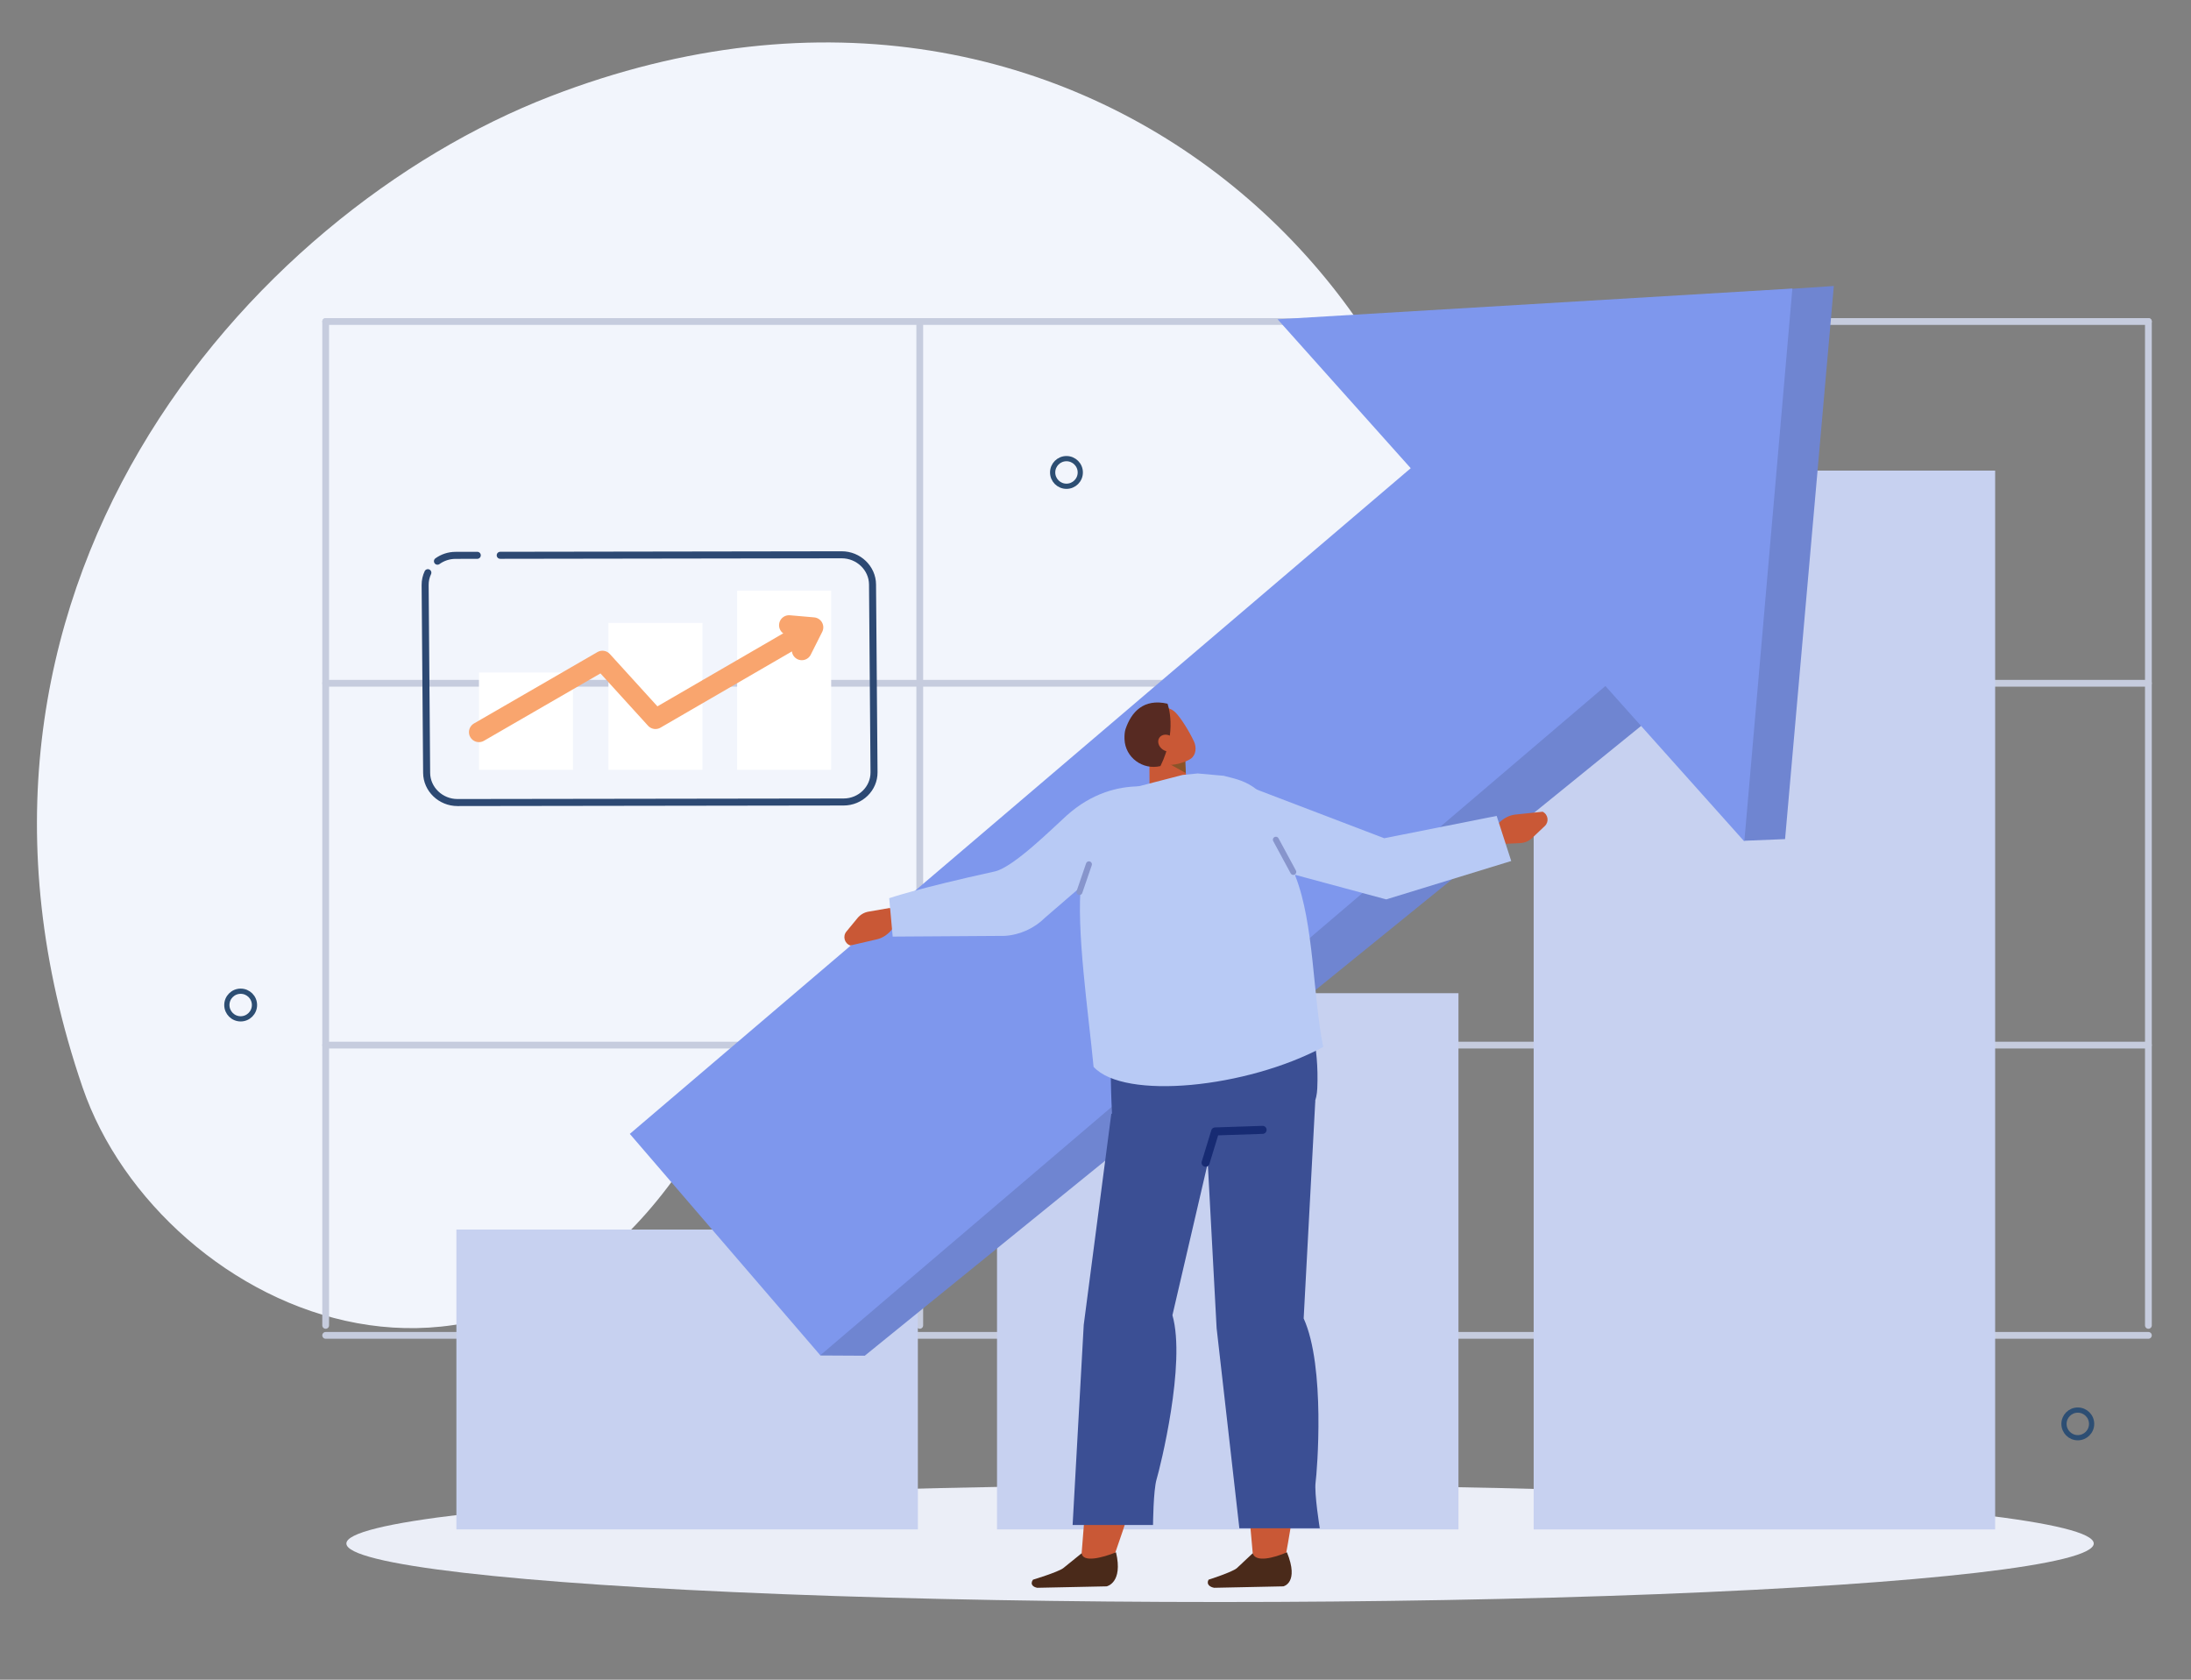 <?xml version="1.0" encoding="utf-8"?>
<!-- Generator: Adobe Illustrator 27.5.0, SVG Export Plug-In . SVG Version: 6.00 Build 0)  -->
<svg version="1.1" id="Layer_1" xmlns="http://www.w3.org/2000/svg" xmlns:xlink="http://www.w3.org/1999/xlink" x="0px" y="0px"
	 viewBox="0 0 1080 828" style="enable-background:new 0 0 1080 828;" xml:space="preserve">
<rect x="0" y="0" width="1080" height="828" fill="#808080" stroke="none"/>
<style type="text/css">
	.st0{fill:#F2F5FC;}
	.st1{fill-rule:evenodd;clip-rule:evenodd;fill:#EBEEF7;}
	.st2{fill:none;stroke:#C6CCDE;stroke-width:3.34;stroke-linecap:round;stroke-linejoin:round;stroke-miterlimit:10;}
	.st3{fill:#C7D1F0;}
	.st4{fill:none;stroke:#2D4973;stroke-width:3.463;stroke-linecap:round;stroke-miterlimit:10;}
	.st5{fill:#FFFFFF;}
	.st6{fill:none;stroke:#F9A56E;stroke-width:9.853;stroke-linecap:round;stroke-linejoin:round;stroke-miterlimit:10;}
	
		.st7{fill-rule:evenodd;clip-rule:evenodd;fill:none;stroke:#2D4E73;stroke-width:2.573;stroke-linecap:round;stroke-miterlimit:10;}
	.st8{fill:#6F85D1;}
	.st9{fill:#7E97ED;}
	.st10{fill-rule:evenodd;clip-rule:evenodd;fill:#C95836;}
	.st11{fill-rule:evenodd;clip-rule:evenodd;fill:#4A2A1A;}
	.st12{fill-rule:evenodd;clip-rule:evenodd;fill:#3B4F94;}
	.st13{fill-rule:evenodd;clip-rule:evenodd;fill:#8A5429;}
	.st14{fill-rule:evenodd;clip-rule:evenodd;fill:#572A22;}
	.st15{fill-rule:evenodd;clip-rule:evenodd;fill:#B8CAF5;}
	.st16{fill:#C95836;}
	.st17{fill:#B8CAF5;}
	
		.st18{fill-rule:evenodd;clip-rule:evenodd;fill:none;stroke:#172B73;stroke-width:3.949;stroke-linecap:round;stroke-linejoin:round;stroke-miterlimit:10;}
	
		.st19{fill-rule:evenodd;clip-rule:evenodd;fill:none;stroke:#8795CC;stroke-width:2.942;stroke-linecap:round;stroke-linejoin:round;stroke-miterlimit:10;}
</style>
<path class="st0" d="M720.86,364.32C750.11,163.09,539.35-56.08,271.38,47.45C122.43,105-42.8,292.05,40.69,535.98
	c38.22,111.67,217.72,196.38,315.3,5.98C427.32,402.79,694.66,544.57,720.86,364.32z"/>
<ellipse class="st1" cx="601.4" cy="760.86" rx="430.66" ry="28.84"/>
<g>
	<g>
		<line class="st2" x1="160.53" y1="515.17" x2="1059" y2="515.17"/>
		<line class="st2" x1="160.53" y1="336.82" x2="1059" y2="336.82"/>
		<line class="st2" x1="160.53" y1="158.48" x2="1059" y2="158.48"/>
		<line class="st2" x1="1059" y1="158.48" x2="1059" y2="653.34"/>
		<line class="st2" x1="160.53" y1="658.26" x2="1059" y2="658.26"/>
		<line class="st2" x1="160.53" y1="158.48" x2="160.53" y2="653.34"/>
		<line class="st2" x1="453.37" y1="158.48" x2="453.37" y2="653.34"/>
		<line class="st2" x1="763.64" y1="158.48" x2="763.64" y2="653.34"/>
	</g>
	<rect x="755.99" y="231.98" class="st3" width="227.47" height="521.94"/>
	<rect x="491.46" y="489.59" class="st3" width="227.46" height="264.33"/>
	<rect x="224.97" y="606.1" class="st3" width="227.47" height="147.81"/>
</g>
<g>
	<path class="st4" d="M246.57,273.73l168.3-0.25c8.31-0.01,15.16,6.57,15.22,14.62l0.74,92.58c0.06,8.05-6.68,14.65-14.99,14.66
		l-190.32,0.27c-8.31,0.01-15.16-6.57-15.22-14.62l-0.74-92.58c-0.02-2.18,0.46-4.25,1.34-6.11"/>
	<path class="st4" d="M215.63,276.64c2.5-1.8,5.59-2.88,8.93-2.88l10.7-0.02"/>
	<rect x="236.09" y="331.5" class="st5" width="46.34" height="47.95"/>
	<rect x="299.92" y="307.06" class="st5" width="46.34" height="72.39"/>
	<rect x="363.36" y="291.2" class="st5" width="46.34" height="88.25"/>
	<polyline class="st6" points="388.94,308.2 400.9,309.24 395.23,320.51 	"/>
	<polyline class="st6" points="236.09,360.9 296.96,325.7 323.09,354.44 399.28,310.24 	"/>
</g>
<circle class="st7" cx="1024.2" cy="701.9" r="6.81"/>
<circle class="st7" cx="525.69" cy="232.89" r="6.81"/>
<circle class="st7" cx="118.63" cy="495.42" r="6.81"/>
<polygon class="st8" points="861.89,314.88 426.26,668.29 404.39,668.17 366.32,548.18 768,205.75 "/>
<polygon class="st8" points="659.27,157.39 903.94,140.97 879.91,413.63 859.79,414.45 "/>
<polygon class="st9" points="806.02,325.65 404.34,668.07 310.45,558.94 712.13,216.52 "/>
<polygon class="st9" points="629.76,157.39 883.51,142.24 859.83,414.79 "/>
<path class="st10" d="M633.41,768.55c0,0,17.39-85.67,2.66-119.56l7.31-88.36l-46.43-24.12l20.89,232.88L633.41,768.55z"/>
<path class="st11" d="M617.51,765.66l-7.84,7.35c-2.22,1.94-13.95,5.69-13.95,5.69l0,0c-1.28,2.4,0.9,3.67,2.79,3.99l34.07-0.71
	c0,0,7.95-1.63,1.79-16.78C628.02,767.93,618.87,770.37,617.51,765.66z"/>
<path class="st12" d="M594.26,553.19l5.44,101.49l11.21,98.66h39.64c0,0-2.78-17.15-2.06-22.6c0.73-5.44,4.93-57.07-5.88-80.82
	l5.73-107.25L594.26,553.19z"/>
<path class="st10" d="M548.6,768.55c0,0,31.88-85.67,22.88-119.56l34.9-116.21l-55,3.73l-18.51,232.88L548.6,768.55z"/>
<path class="st12" d="M629.72,475.19l-74.03,5.64c-12.04,4.42-7.23,73.85-7.23,73.85l48.68,2.26c23.22-0.37,51.13,3.1,52.18-20.42
	C651.23,493.36,629.72,475.19,629.72,475.19z"/>
<path class="st11" d="M533.18,765.66l-9.09,7.35c-2.54,1.94-14.91,5.69-14.91,5.69v0c-1.68,2.4,0.28,3.67,2.12,3.99l34.19-0.71
	c0,0,8.22-1.63,4.62-16.78C543.31,767.93,533.75,770.37,533.18,765.66z"/>
<path class="st12" d="M547.8,548.99l-13.6,104.09l-5.48,98.66h39.64c0,0,0.12-17.15,1.77-22.6c1.65-5.44,14.58-57.07,7.79-80.82
	l22.49-96.73L547.8,548.99z"/>
<path class="st10" d="M582.97,368.8c0,0,1.36,10.75,2.48,19.65c0.3,2.37-0.9,4.81-3.14,6.37c-2.24,1.57-5.18,2.02-7.67,1.18
	c-0.82-0.27-1.62-0.54-2.37-0.79c-3.43-1.15-5.62-3.98-5.64-7.28c-0.05-8.46-0.13-23.86-0.13-23.86L582.97,368.8L582.97,368.8z"/>
<polygon class="st13" points="584.28,374.55 584.52,381.09 576.72,376.74 "/>
<path class="st10" d="M561.55,364.44c-1.87-2.55-1.34-6.13,1.17-7.99c2.69-1.99,6.08-4.49,8.77-6.48c2.52-1.86,5.71-0.98,7.94,1.25
	c2.64,2.64,6.71,9.15,9.09,14.23c1.35,2.86,1.08,6.62-1.44,8.48c-2.69,1.99-12.64,5.34-16.99,1.05
	C566.8,371.7,564.3,368.19,561.55,364.44L561.55,364.44z"/>
<path class="st14" d="M572,377.63c-8.73,2.1-17.37-4.24-17.7-13.21c-0.07-1.94,0.06-3.7,0.51-5.03c2.82-8.34,8.85-15.22,20.68-12.51
	c0,0,5.11,13.26-3.47,30.74L572,377.63z"/>
<path class="st10" d="M573.22,369.53c2.15,1.45,4.85,1.18,6.02-0.6c1.18-1.78,0.38-4.4-1.77-5.85c-2.15-1.45-4.85-1.18-6.02,0.6
	C570.28,365.46,571.07,368.08,573.22,369.53z"/>
<path class="st15" d="M556.44,388.85l26.5-6.85l7.43-0.73l12.85,1.15c7.57,2.2,20.94,2.77,30.31,28.99l5,20.46
	c9.23,23.44,8.65,59.54,13.72,84.23c-37.77,20.25-98.13,26.32-113.2,9.78c-2.5-26.46-8.74-68.18-6.09-91.26
	C535.35,413.9,549.36,405.3,556.44,388.85z"/>
<path class="st16" d="M438.66,447.56l-10.56,1.83c-2.11,0.37-4.02,1.48-5.38,3.13l-5.52,6.7c-1.92,2.33-0.92,5.87,1.94,6.85h0
	l13.15-3.05c2.9-0.67,5.62-2.52,7.6-5.18l3.31-4.43L438.66,447.56z"/>
<path class="st17" d="M577.32,390.12c0,0-26.51-10.59-51.59,11.94c-6.54,5.87-26.12,25.48-35.4,27.52
	c-38.75,8.51-52.02,13.18-52.02,13.18l1.72,18.93l55.26-0.36c7.51-0.5,14.59-3.72,19.91-9.04l26.23-22.63L577.32,390.12z"/>
<path class="st16" d="M738.74,416.09l10.71-0.51c2.14-0.1,4.17-0.97,5.73-2.44l6.3-5.97c2.2-2.08,1.64-5.71-1.08-7.04l0,0
	l-13.42,1.4c-2.96,0.31-5.89,1.81-8.18,4.2l-3.83,3.99L738.74,416.09z"/>
<polygon class="st17" points="615.96,387.86 682.32,413.2 737.74,402.19 744.92,424.43 683.3,443.35 624.7,427.55 "/>
<polyline class="st18" points="594.26,573.17 598.98,557.73 622.37,556.96 "/>
<line class="st19" x1="532.09" y1="439.71" x2="536.76" y2="426.06"/>
<line class="st19" x1="637.49" y1="429.81" x2="628.91" y2="413.93"/>
</svg>
